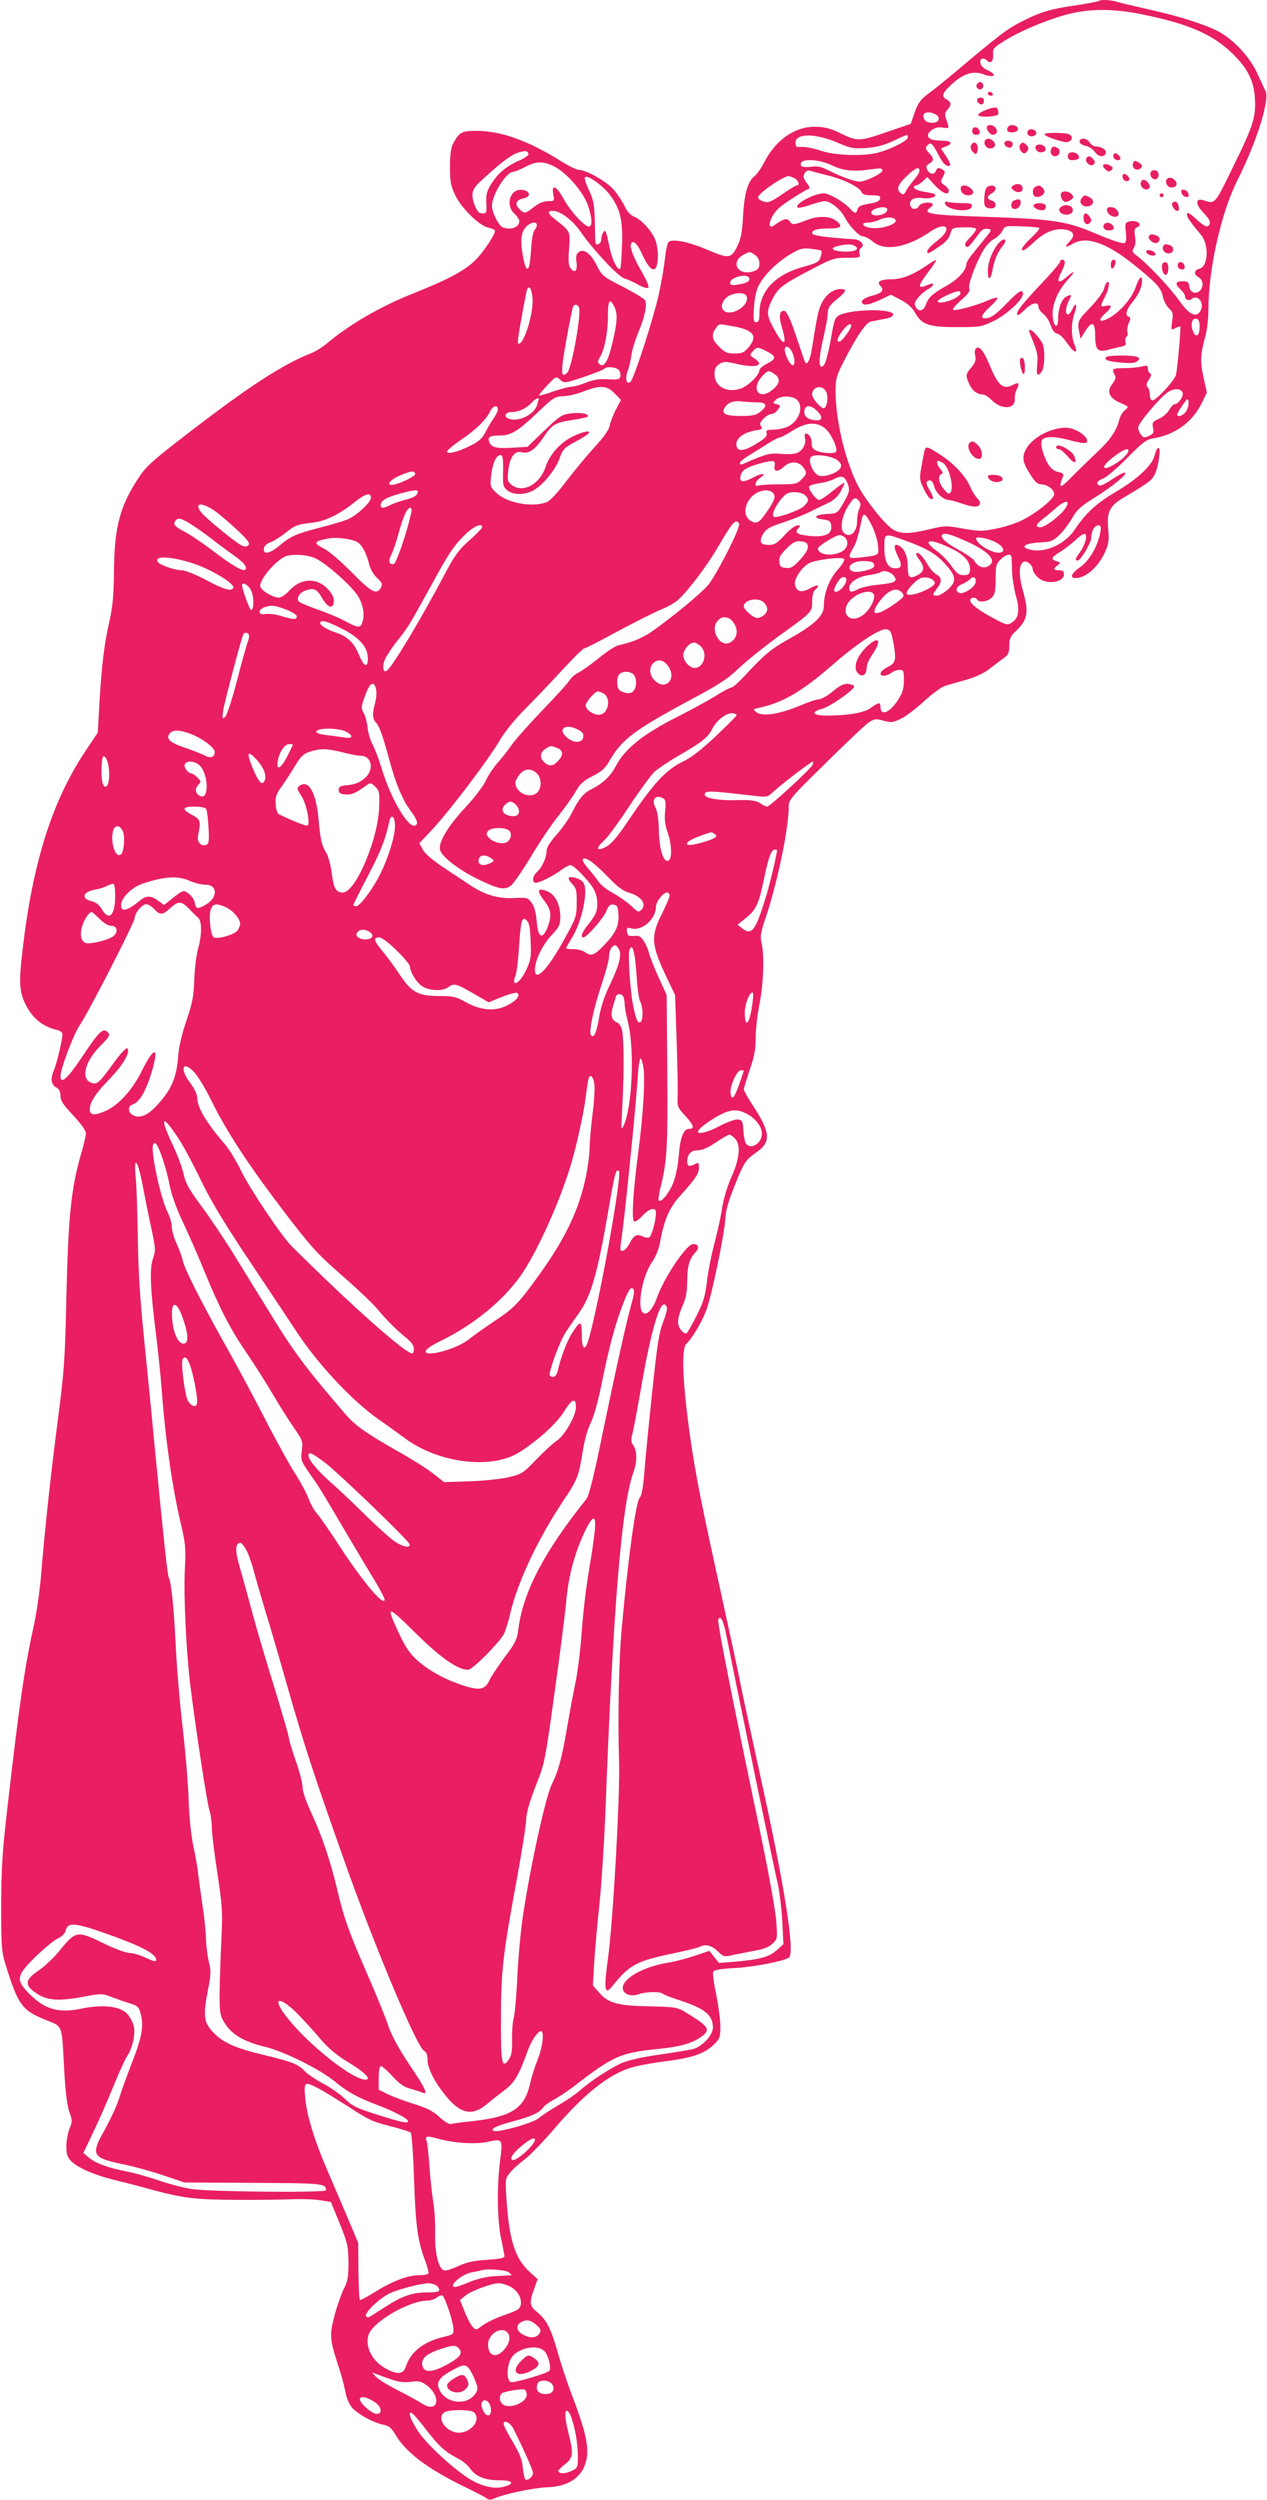 <?xml version="1.0" standalone="no"?>
<!DOCTYPE svg PUBLIC "-//W3C//DTD SVG 20010904//EN"
 "http://www.w3.org/TR/2001/REC-SVG-20010904/DTD/svg10.dtd">
<svg version="1.0" xmlns="http://www.w3.org/2000/svg"
 width="649pt" height="1280pt" viewBox="0 0 649 1280"
 preserveAspectRatio="xMidYMid meet">
<g transform="translate(0,1280) scale(0.1,-0.1)"
fill="#e91e63" stroke="none">
<path d="M5628 12795 c-3 -3 -52 -12 -109 -21 -136 -19 -189 -35 -285 -84 -74
-37 -117 -70 -342 -260 -49 -41 -111 -91 -137 -110 -39 -29 -52 -46 -69 -94
l-21 -60 -125 -43 c-139 -48 -149 -48 -242 -2 -146 73 -300 11 -385 -155 -14
-28 -36 -58 -48 -68 -35 -27 -53 -91 -59 -207 -4 -77 -11 -114 -27 -147 -33
-69 -44 -70 -151 -25 -105 45 -188 61 -205 40 -5 -8 -13 -45 -17 -84 -4 -38
-18 -122 -32 -185 -28 -124 -125 -425 -144 -444 -20 -20 -30 14 -15 53 7 20
16 56 19 81 3 25 19 77 35 116 34 80 47 144 35 167 -5 8 -56 39 -114 69 -101
51 -106 55 -133 109 -31 62 -68 89 -94 67 -11 -8 -14 -24 -10 -50 6 -44 -9
-60 -30 -32 -11 14 -13 38 -8 99 7 89 6 91 -62 144 -48 37 -54 51 -20 51 37 0
100 -47 142 -108 62 -90 195 -232 224 -238 14 -4 46 -18 69 -31 26 -15 48 -21
53 -16 5 5 -10 41 -37 87 -51 88 -67 146 -40 146 11 0 27 -22 47 -65 44 -98
79 -99 79 -2 0 26 -6 62 -14 81 -19 45 -70 101 -107 116 -20 9 -37 27 -50 55
-11 24 -36 61 -55 83 -35 42 -141 102 -178 102 -12 0 -55 21 -96 47 -167 104
-305 153 -432 153 -72 0 -85 -7 -116 -63 -12 -24 -17 -56 -17 -122 0 -78 4
-97 28 -147 32 -66 122 -153 167 -163 16 -4 32 -10 35 -15 7 -12 -56 -108 -98
-150 -56 -56 -139 -100 -319 -172 -169 -67 -322 -156 -438 -252 -24 -21 -62
-45 -85 -54 -147 -58 -318 -169 -630 -409 -177 -136 -217 -171 -252 -225 -98
-146 -127 -255 -129 -478 -1 -126 -7 -186 -22 -255 -28 -122 -40 -220 -52
-413 l-9 -163 -61 -91 c-173 -259 -273 -574 -325 -1028 -19 -160 -16 -209 16
-273 36 -72 87 -113 161 -131 16 -3 28 -13 28 -21 0 -28 -29 -151 -45 -188
-18 -43 -13 -72 16 -87 12 -7 19 -21 19 -42 0 -24 14 -45 65 -99 38 -41 65
-78 65 -91 0 -11 -9 -51 -19 -87 -57 -192 -71 -331 -81 -756 -7 -316 -11 -376
-43 -620 -35 -269 -66 -549 -87 -805 -6 -74 -22 -184 -35 -245 -49 -222 -76
-408 -137 -941 -26 -223 -31 -308 -32 -499 0 -209 2 -236 21 -300 66 -212 85
-238 205 -287 92 -37 84 -17 97 -258 6 -108 15 -182 26 -213 16 -44 16 -50 1
-87 -9 -22 -16 -63 -16 -91 0 -40 5 -55 25 -75 35 -35 117 -70 216 -95 46 -11
125 -31 174 -45 183 -50 240 -57 450 -58 110 -1 241 1 290 3 50 2 115 0 145
-5 l55 -9 45 -110 c41 -101 44 -117 45 -200 0 -75 -4 -97 -23 -133 -12 -23
-34 -85 -48 -136 -27 -105 -26 -122 21 -266 14 -41 29 -100 35 -130 7 -34 20
-64 36 -81 33 -34 109 -75 156 -84 30 -6 42 -15 62 -49 54 -93 167 -178 361
-272 49 -24 98 -49 107 -56 12 -9 23 -9 40 -1 46 22 204 55 269 57 92 3 156
36 187 96 38 76 25 158 -58 375 -23 61 -55 156 -71 213 -36 127 -58 172 -104
210 -43 34 -45 50 -20 119 l19 53 -42 38 c-75 69 -104 164 -118 377 -6 98 -6
101 20 132 14 17 49 48 77 69 28 22 95 92 150 156 146 170 265 267 379 307 30
11 114 27 185 36 142 18 203 39 253 87 29 29 32 37 32 92 0 34 -10 107 -21
162 -12 56 -19 109 -16 117 4 10 32 16 114 20 97 6 243 34 274 53 33 20 -22
369 -146 929 -46 209 -91 418 -100 465 -9 47 -54 256 -100 465 -100 454 -128
596 -155 775 -44 302 -52 487 -23 511 26 22 78 109 101 170 28 76 93 389 97
465 2 43 15 90 45 165 51 129 59 140 115 179 75 51 72 101 -15 234 -28 42 -50
82 -50 88 0 6 14 50 30 99 24 68 31 107 31 166 0 43 9 121 20 175 20 101 25
247 10 311 -8 32 -4 54 20 125 60 177 119 458 119 568 0 39 5 46 188 225 103
102 202 196 220 208 31 21 37 22 77 11 40 -11 48 -10 90 10 26 12 79 53 119
90 40 37 88 72 107 78 19 6 68 20 111 32 50 15 92 35 122 59 25 20 57 44 71
54 20 14 25 26 25 61 0 34 6 48 31 72 64 61 71 96 38 212 -22 79 -20 136 6
146 17 6 45 -19 45 -40 0 -8 11 -26 25 -39 40 -41 135 -30 135 15 0 15 -7 20
-25 20 -29 0 -32 8 -7 26 16 13 16 14 -5 20 -33 9 -29 20 20 50 23 14 58 42
79 61 20 20 41 32 46 29 14 -8 0 -57 -27 -95 -24 -33 -26 -41 -11 -41 16 0 70
91 70 118 0 32 17 62 36 62 13 0 15 -7 10 -37 -13 -69 -55 -143 -102 -176 -47
-33 -57 -57 -24 -57 52 0 117 58 151 134 18 41 21 61 16 114 -9 89 6 121 77
163 131 78 146 89 161 120 20 38 34 145 17 135 -6 -3 -13 -20 -17 -36 -11 -50
-85 -121 -197 -187 -103 -61 -154 -108 -211 -192 -49 -75 -146 -121 -222 -107
-62 12 -43 33 35 38 63 3 73 7 106 38 20 19 49 58 66 87 24 43 44 61 115 105
91 56 177 127 154 128 -8 0 -38 -16 -67 -36 -29 -20 -57 -33 -63 -30 -19 12
-12 23 22 37 17 7 73 55 122 105 76 77 96 93 130 99 113 18 203 83 251 181
l26 54 -17 77 c-18 81 -16 121 10 213 8 30 15 91 15 135 0 207 65 496 149 663
98 195 165 409 144 454 -6 13 -25 54 -42 91 -38 84 -120 173 -200 216 -71 37
-203 79 -366 115 -66 15 -134 31 -151 36 -33 11 -87 13 -96 5z m234 -71 c233
-48 356 -103 457 -204 73 -73 104 -136 109 -223 6 -97 -8 -140 -111 -350 -98
-200 -91 -191 -154 -172 -41 13 -40 -22 2 -65 24 -25 36 -44 32 -54 -9 -24
-23 -20 -66 19 -41 37 -51 42 -51 24 0 -11 20 -40 73 -103 41 -51 36 -161 -9
-172 -29 -7 -31 -29 -4 -44 11 -6 20 -21 20 -34 0 -51 -62 -63 -68 -13 -3 22
-8 27 -32 27 -39 0 -44 -13 -15 -40 14 -13 25 -29 25 -36 0 -19 19 -27 34 -15
31 26 67 -20 46 -59 -21 -40 -59 -22 -109 50 -46 65 -162 189 -216 229 -25 19
-28 25 -17 42 8 12 10 34 6 59 -5 31 -3 41 10 46 36 14 -4 42 -43 29 -17 -5
-19 -12 -14 -55 4 -38 2 -51 -9 -55 -8 -3 -62 14 -119 38 -177 76 -225 84
-594 97 -283 9 -321 16 -281 46 11 7 17 17 13 20 -13 13 -60 6 -69 -10 -11
-20 -37 -21 -44 -1 -11 29 16 47 60 41 39 -6 77 6 64 19 -3 4 -27 9 -54 13
-26 4 -49 13 -52 20 -2 6 2 12 9 12 7 0 23 10 36 22 l23 21 38 -41 c39 -42 72
-55 72 -28 0 7 -10 20 -22 28 -21 14 -22 17 -8 42 12 24 12 28 0 36 -21 14
-30 12 -36 -5 -8 -21 -31 -19 -44 5 -8 16 -7 22 10 32 25 16 25 26 -1 55 -18
18 -20 25 -9 38 17 20 26 12 56 -46 23 -47 47 -69 61 -55 3 3 -6 24 -21 46
l-26 40 25 10 c40 15 29 30 -24 30 -64 0 -87 23 -51 52 18 14 34 18 57 15 37
-6 37 -6 21 39 -10 28 -9 36 5 52 22 24 21 39 -3 52 -31 16 -24 34 30 83 55
50 106 65 154 48 58 -23 79 -5 24 20 -21 9 -34 22 -36 37 -4 24 16 30 35 11
18 -18 33 -1 30 34 -2 29 3 34 68 74 85 52 245 116 340 136 109 24 227 21 367
-9z m-1054 -527 c4 -21 -20 -31 -53 -23 -26 7 -35 41 -12 49 21 7 62 -9 65
-26z m-514 -129 c62 -27 78 -30 142 -26 52 4 89 13 139 36 78 37 75 36 75 18
0 -16 -80 -57 -150 -77 -73 -20 -224 -16 -297 10 -35 11 -77 20 -95 19 -29 -3
-33 0 -33 22 0 49 104 48 219 -2z m-1587 -55 c3 -7 -17 -21 -43 -33 -68 -29
-111 -65 -146 -119 -24 -39 -29 -55 -27 -101 3 -54 1 -56 -31 -51 -16 2 -40
58 -40 92 0 25 10 41 43 72 95 88 149 130 184 143 41 14 55 14 60 -3z m1553
-59 c59 -29 112 -34 203 -21 47 7 57 6 57 -6 0 -15 -86 -57 -117 -57 -25 0
-95 25 -156 56 -40 21 -60 25 -93 20 -24 -3 -46 -1 -49 4 -24 38 77 41 155 4z
m-1424 -5 c61 -29 148 -126 173 -194 24 -65 28 -115 7 -115 -22 0 -95 79 -129
142 -37 67 -63 78 -53 23 7 -34 6 -35 -27 -35 -23 0 -47 -10 -72 -30 -45 -35
-49 -36 -75 -10 -25 25 -17 46 21 54 42 8 36 40 -8 44 -60 6 -86 -78 -38 -122
14 -13 25 -30 25 -38 0 -32 -43 -48 -85 -32 -21 9 -55 76 -55 111 1 57 73 172
108 173 10 1 37 12 62 25 56 30 91 31 146 4z m1874 -24 c0 -8 -13 -29 -29 -47
-15 -18 -34 -43 -40 -56 -10 -19 -15 -21 -27 -11 -24 19 -16 42 28 85 45 44
68 54 68 29z m-467 -24 c81 -20 161 -60 171 -86 4 -10 19 -15 51 -15 39 0 46
-3 43 -17 -2 -13 -18 -20 -57 -26 -40 -7 -55 -14 -58 -28 -7 -25 -15 -24 -39
3 -31 34 -106 78 -135 78 -50 0 -156 -58 -132 -73 5 -3 33 3 63 14 30 10 64
19 76 19 28 0 80 -43 100 -81 23 -45 74 -99 94 -99 10 0 33 -12 51 -27 60 -51
173 -32 293 50 86 59 119 16 36 -46 -27 -21 -50 -44 -50 -53 0 -17 3 -16 67
28 28 19 45 39 51 60 8 31 9 32 70 34 38 1 62 -3 62 -9 0 -6 -14 -26 -32 -44
-23 -23 -29 -36 -21 -44 10 -10 17 -4 71 69 12 16 26 23 41 20 23 -3 23 -4
-13 -48 -20 -25 -50 -62 -66 -82 -17 -20 -30 -43 -30 -50 0 -32 -43 -79 -103
-112 -71 -40 -91 -58 -106 -99 -12 -31 -36 -35 -51 -8 -8 16 -5 25 14 48 13
16 36 35 50 42 29 16 36 37 9 26 -66 -27 -67 -18 -9 61 25 32 43 60 41 62 -2
2 -24 -10 -49 -28 -72 -49 -126 -70 -183 -70 -53 0 -74 -13 -54 -33 21 -21 11
-36 -31 -48 -48 -12 -70 -27 -62 -40 9 -15 36 -10 93 16 l54 26 52 -27 c34
-18 58 -40 71 -63 34 -63 71 -76 214 -76 121 0 127 1 191 32 67 33 149 109
149 138 0 28 -22 15 -79 -44 -57 -60 -87 -81 -115 -81 -27 0 -18 19 26 60 23
21 40 41 37 45 -3 3 -26 -3 -50 -14 -62 -27 -168 -55 -177 -47 -4 4 15 26 41
49 36 31 47 47 42 59 -8 20 32 127 71 195 14 24 38 50 54 58 16 8 36 27 44 42
14 27 15 27 97 24 46 -1 88 -5 92 -8 5 -3 -15 -27 -43 -53 -31 -28 -49 -53
-45 -60 4 -7 25 6 60 39 57 54 111 75 165 65 41 -9 48 -29 21 -58 -31 -33 -26
-38 14 -14 69 40 169 7 305 -101 122 -97 148 -126 156 -168 4 -21 18 -48 31
-61 21 -19 23 -28 17 -68 -6 -45 -6 -46 16 -34 12 6 24 10 26 7 4 -4 -14 -206
-22 -246 -6 -27 -101 -131 -120 -131 -9 0 -14 11 -14 28 0 15 -5 33 -11 39 -9
9 -8 19 6 39 12 19 14 29 7 32 -7 2 -12 13 -12 24 0 17 -4 19 -32 11 -18 -4
-59 -8 -91 -8 -59 0 -64 -4 -47 -35 7 -13 4 -24 -11 -44 -32 -40 -19 -73 38
-98 47 -21 47 -21 25 -38 -11 -10 -24 -30 -28 -46 -14 -59 -47 -107 -117 -172
-39 -37 -98 -94 -130 -127 -59 -60 -67 -58 -41 8 3 10 -4 16 -25 20 -20 4 -38
18 -51 39 -25 41 -42 101 -34 121 8 23 57 25 131 6 88 -23 105 -23 101 -2 -5
27 -67 63 -108 63 -81 0 -178 -54 -207 -115 -19 -39 -14 -65 26 -127 22 -35
37 -48 54 -48 31 0 67 -27 67 -50 0 -24 -91 -98 -167 -135 -31 -15 -90 -34
-131 -42 -70 -14 -85 -14 -167 0 -87 16 -95 16 -174 -3 -103 -25 -148 -25
-187 -1 -38 23 -129 135 -172 211 -67 120 -122 342 -122 496 0 63 4 79 43 155
66 129 113 198 139 203 13 2 43 8 68 13 30 5 45 13 45 23 0 30 -209 28 -274
-3 -23 -11 -28 -22 -43 -112 -20 -112 -35 -158 -52 -152 -14 5 -9 62 15 162
10 44 19 94 19 112 0 25 9 39 45 69 51 42 56 54 20 54 -36 0 -73 -27 -95 -70
-18 -35 -24 -65 -50 -229 -10 -67 -28 -99 -38 -71 -3 8 -24 69 -46 135 -28 83
-46 121 -58 123 -25 5 -30 -28 -13 -84 28 -92 12 -101 -34 -20 -45 81 -47 98
-17 159 31 63 49 77 199 156 110 58 121 61 186 61 65 0 69 1 64 21 -4 12 0 25
8 30 22 13 -2 42 -36 44 -144 9 -215 19 -215 30 0 18 24 25 85 25 64 0 75 11
39 39 -32 25 -91 27 -149 5 -70 -27 -75 -27 -89 -8 -14 19 -32 15 -78 -18 -44
-32 -27 40 20 85 25 24 130 91 155 100 7 2 2 15 -11 31 -17 22 -19 32 -11 48
6 11 17 17 27 14 9 -3 52 -14 95 -25z m-1121 -96 c55 -73 69 -130 64 -264 -2
-62 -6 -115 -9 -117 -12 -12 -41 44 -53 103 -20 94 -23 101 -34 83 -6 -8 -10
-25 -10 -37 0 -21 -29 -35 -30 -15 -1 4 -2 52 -3 107 -2 86 -6 108 -29 159
-16 32 -25 62 -22 68 10 16 87 -38 126 -87z m942 85 c24 -9 37 -40 17 -40 -6
0 -40 -20 -76 -46 -56 -38 -71 -44 -93 -36 -14 4 -27 13 -29 19 -6 16 101 94
154 112 1 1 13 -3 27 -9z m480 -159 c3 -5 -1 -14 -8 -20 -20 -17 -68 -19 -73
-3 -8 21 69 43 81 23z m44 -59 c6 -19 -64 -43 -116 -40 -50 3 -72 28 -25 28
15 1 42 7 58 15 36 16 77 15 83 -3z m-1838 -25 c0 -7 -6 -19 -12 -25 -8 -8
-15 -51 -18 -104 -6 -107 -22 -125 -39 -42 -16 85 -14 128 10 158 21 27 59 36
59 13z m1630 -107 c27 -17 -4 -31 -61 -28 -59 3 -72 19 -24 29 45 10 68 10 85
-1z m-173 -24 c3 -3 1 -17 -4 -33 -8 -24 -19 -30 -77 -46 -153 -40 -236 -125
-236 -242 0 -35 -4 -45 -16 -45 -14 0 -16 11 -12 73 2 42 11 88 22 110 27 56
93 122 161 163 53 32 66 35 109 30 27 -3 51 -7 53 -10z m-339 -22 c14 -9 22
-26 22 -44 0 -22 -6 -30 -30 -39 -80 -27 -123 48 -49 86 30 16 30 16 57 -3z
m-32 -115 c10 -17 -10 -30 -55 -36 -33 -5 -41 -3 -41 10 0 26 82 48 96 26z
m-1108 -113 c4 -82 -51 -247 -75 -223 -4 5 16 124 43 260 10 47 29 24 32 -37z
m2192 34 c0 -16 -45 -40 -85 -47 -49 -8 -39 11 19 37 47 21 66 24 66 10z
m-1096 -16 c20 -53 -96 -116 -123 -66 -12 23 10 59 43 72 34 14 73 11 80 -6z
m-677 -55 c18 -35 15 -81 -11 -189 -23 -95 -44 -126 -67 -103 -8 8 -7 17 4 34
24 38 41 128 41 212 0 80 9 94 33 46z m-181 -4 c13 -32 -38 -311 -60 -333 -34
-34 -35 2 -5 167 16 90 32 168 35 172 8 14 24 10 30 -6z m3179 -99 c0 -47 -21
-59 -35 -20 -13 34 -4 66 18 62 12 -2 17 -14 17 -42z m-2389 3 c105 -19 127
-50 78 -108 -22 -26 -33 -31 -71 -31 -38 0 -50 5 -79 34 -37 37 -42 60 -18 94
18 26 13 25 90 11z m604 2 c0 -14 -44 -74 -57 -79 -21 -6 -15 19 13 55 24 31
44 43 44 24z m-301 -137 c14 -31 14 -64 1 -64 -13 0 -40 54 -40 79 0 27 24 18
39 -15z m-128 5 c47 -24 46 -37 -4 -62 -20 -10 -37 -25 -37 -32 0 -26 -61 -85
-100 -96 -71 -21 -130 13 -130 76 0 26 6 39 25 51 22 14 30 14 92 0 98 -22
142 -7 87 29 -25 16 -25 17 -8 36 21 24 26 24 75 -2z m-761 -94 c6 -8 10 -22
8 -32 -3 -15 -12 -18 -63 -15 -43 3 -75 -2 -113 -17 -29 -12 -63 -21 -75 -21
-12 0 -53 -11 -92 -24 -38 -14 -72 -23 -74 -21 -2 2 17 25 42 52 45 47 45 47
66 29 21 -19 23 -19 122 14 55 19 102 37 105 42 9 13 61 9 74 -7z m798 -21
c30 -21 28 -48 -9 -78 -73 -62 -118 5 -49 74 24 24 29 25 58 4z m-820 -98 l33
-34 -25 -47 c-14 -26 -28 -62 -32 -81 -4 -24 -29 -60 -80 -115 -40 -44 -105
-123 -145 -175 -41 -55 -83 -100 -98 -105 -74 -29 -202 -5 -257 46 -34 32 -34
34 -28 91 7 63 26 104 48 104 11 0 14 -18 13 -81 -2 -74 0 -82 22 -100 29 -23
81 -25 127 -3 50 24 118 105 140 166 17 48 25 56 77 84 31 16 63 36 69 42 22
22 -25 14 -80 -14 -63 -31 -116 -91 -137 -154 -30 -91 -119 -138 -175 -92 -21
17 -22 24 -16 76 9 69 33 100 71 90 35 -9 68 16 111 80 42 63 57 72 149 86 38
6 72 13 74 16 14 14 -30 23 -79 18 -52 -6 -60 -11 -142 -89 l-86 -83 -69 -4
c-85 -5 -111 -1 -124 23 -15 29 -3 39 47 39 62 0 93 19 196 116 81 78 92 84
131 85 23 0 69 11 102 23 89 35 123 33 163 -8z m1086 3 c10 -29 1 -79 -15 -79
-16 0 -59 51 -59 69 0 46 59 53 74 10z m1824 -2 c4 -20 -24 -57 -42 -57 -6 0
-19 -14 -28 -30 -10 -17 -33 -37 -53 -45 -31 -14 -34 -18 -29 -45 6 -25 2 -31
-21 -42 -24 -11 -29 -10 -41 7 -8 10 -14 27 -14 36 0 20 105 146 148 178 32
25 75 24 80 -2z m-1976 -34 c37 -33 12 -109 -46 -137 -19 -9 -52 -16 -74 -16
-34 0 -39 -3 -35 -19 3 -14 -8 -26 -48 -50 -68 -43 -103 -46 -107 -10 -4 34
37 65 97 75 34 5 39 9 30 21 -9 11 -7 19 11 38 13 14 31 25 41 25 10 0 25 10
34 23 15 21 14 22 -6 27 -21 5 -21 6 -5 23 22 22 84 22 108 0z m-1322 3 c0 -1
-5 -16 -10 -33 -17 -48 -97 -85 -144 -67 -28 11 -18 34 14 34 36 0 77 19 104
49 17 18 36 28 36 17z m3316 -62 c-15 -22 -46 -34 -46 -16 0 4 12 25 27 47 26
37 28 38 31 17 2 -13 -4 -34 -12 -48z m-2200 46 c52 0 58 -17 18 -49 -21 -17
-41 -21 -99 -21 -83 0 -104 13 -80 47 17 24 46 33 89 27 16 -2 48 -4 72 -4z
m-1326 -36 c0 -9 -10 -30 -22 -47 -12 -16 -31 -49 -42 -71 -16 -31 -34 -47
-76 -68 -64 -32 -120 -46 -120 -30 0 6 33 34 73 61 75 50 130 105 149 147 13
27 38 32 38 8z m1636 -9 c32 -32 26 -51 -12 -47 -35 4 -54 19 -54 42 0 38 31
40 66 5z m42 -90 c29 -24 67 -107 54 -119 -10 -11 -77 -6 -102 7 -17 9 -24 20
-22 36 2 25 -13 51 -30 51 -6 0 -8 -9 -5 -21 8 -29 -10 -65 -39 -78 -14 -6
-48 -8 -82 -5 -57 6 -79 0 -199 -53 -7 -3 -13 0 -13 6 0 7 21 24 46 39 25 15
68 42 96 60 27 17 55 32 62 32 7 0 36 16 66 35 70 44 124 47 168 10z m1552
-113 c0 -13 -23 -37 -55 -59 -78 -52 -96 -30 -23 26 51 39 78 50 78 33z
m-1486 -52 c16 -16 18 -24 10 -38 -15 -23 -78 -46 -107 -38 -30 7 -61 77 -43
96 18 19 115 5 140 -20z m-326 -25 c-7 -32 17 -34 48 -4 30 28 73 28 96 -1 23
-29 23 -36 -7 -65 -22 -23 -32 -25 -114 -25 -49 0 -96 -3 -105 -6 -25 -10 -19
21 7 39 39 26 12 27 -37 1 -52 -28 -73 -22 -61 15 7 25 33 40 95 57 72 20 83
18 78 -11z m-1841 -41 c4 -11 -78 -51 -112 -56 -42 -6 -18 26 35 48 57 24 71
25 77 8z m2211 -41 c17 -39 16 -49 -18 -109 -31 -53 -31 -53 -86 -56 -62 -3
-73 -21 -17 -28 32 -4 38 -9 41 -32 5 -43 -31 -60 -112 -52 -66 7 -79 17 -54
42 9 9 8 12 -7 12 -11 0 -41 -22 -66 -50 -39 -42 -52 -50 -81 -50 -44 0 -52
17 -28 58 15 24 34 35 102 57 46 15 108 40 138 55 30 15 73 36 95 46 25 12 48
33 62 59 12 22 20 41 18 43 -2 2 -29 -17 -60 -42 -30 -25 -62 -46 -69 -46 -16
0 -59 58 -51 70 3 5 27 12 53 16 26 3 58 13 72 20 37 20 54 17 68 -13z m-2198
-50 c-1 -19 -18 -31 -64 -42 -27 -7 -62 -19 -77 -27 -35 -18 -49 -18 -49 0 0
22 26 38 93 57 68 19 97 23 97 12z m1820 -8 c15 -18 9 -35 -33 -97 -37 -54
-50 -62 -78 -47 -41 21 -41 78 -1 123 33 36 91 47 112 21z m164 -11 c22 -21
20 -31 -9 -58 -23 -21 -142 -62 -152 -52 -11 10 7 52 37 89 26 31 38 37 70 37
22 0 45 -7 54 -16z m-2224 -13 c0 -21 -63 -82 -110 -106 -17 -9 -82 -29 -145
-45 -128 -33 -154 -44 -214 -94 -50 -42 -84 -48 -79 -14 2 13 14 25 33 31 16
6 52 28 78 49 51 40 60 43 140 52 62 7 138 44 207 100 60 48 90 58 90 27z
m2500 -16 c10 -12 10 -21 1 -41 -6 -14 -11 -42 -11 -64 0 -58 -41 -90 -70 -55
-18 22 -7 84 24 133 29 46 37 50 56 27z m1054 -42 c-29 -39 -102 -93 -125 -93
-28 0 -23 15 12 42 17 13 49 40 72 60 48 42 74 36 41 -9z m-4354 -9 c19 -13
69 -55 110 -93 59 -55 72 -73 63 -82 -9 -9 -18 -10 -35 -2 -32 15 -182 138
-207 169 -39 50 0 55 69 8z m1006 -11 c-23 -104 -76 -258 -89 -261 -24 -5 -29
15 -13 47 9 16 25 64 37 108 24 88 44 133 61 133 6 0 8 -10 4 -27z m2360 -64
c14 -28 28 -72 31 -99 6 -55 10 -53 -94 -65 -59 -6 -62 -2 -34 47 18 30 26 57
46 151 7 36 19 28 51 -34z m-3482 3 c21 -13 63 -43 92 -65 29 -23 80 -61 114
-85 59 -41 79 -66 66 -79 -11 -11 -68 22 -166 97 -52 39 -116 83 -142 96 -54
28 -64 40 -48 59 13 16 29 12 84 -23z m2802 7 c10 -16 -117 -266 -161 -317
-38 -44 -182 -162 -282 -233 -50 -35 -105 -58 -175 -73 -15 -3 -60 -32 -100
-65 -40 -32 -87 -66 -105 -75 -18 -9 -37 -26 -44 -37 -6 -12 -68 -81 -139
-154 -70 -73 -143 -155 -161 -182 -18 -26 -50 -67 -72 -91 -21 -24 -48 -65
-59 -90 -12 -26 -58 -87 -105 -137 -90 -97 -139 -180 -129 -217 10 -37 103
-107 203 -154 100 -48 127 -52 160 -29 12 9 59 76 104 151 44 74 109 170 143
211 33 42 72 97 86 122 20 36 38 53 85 77 49 25 66 40 91 85 60 103 127 153
402 301 154 82 199 111 257 167 39 37 129 109 200 161 179 129 175 125 175
181 0 29 6 51 15 59 30 25 14 30 -25 8 -45 -26 -72 -18 -78 21 -4 28 33 84 70
106 31 18 161 35 180 24 7 -5 -2 -23 -30 -55 -45 -50 -72 -121 -72 -186 0 -51
-47 -96 -176 -168 -96 -54 -125 -78 -232 -193 -29 -31 -58 -57 -65 -57 -7 0
-45 -20 -84 -45 -40 -24 -123 -70 -185 -101 -185 -93 -278 -167 -326 -261 -25
-47 -64 -84 -119 -112 -45 -22 -66 -48 -107 -129 -15 -29 -49 -77 -76 -107
-32 -36 -50 -64 -50 -80 0 -35 -23 -86 -49 -109 -24 -22 -28 -56 -6 -56 20 0
91 36 131 66 17 13 38 24 46 24 19 0 100 -85 122 -128 19 -36 21 -94 4 -125
-6 -12 -24 -38 -40 -57 -27 -34 -36 -60 -20 -60 17 0 102 97 117 133 12 30 20
38 38 35 19 -3 22 -10 25 -50 4 -58 -15 -97 -76 -160 -49 -51 -65 -56 -96 -33
-11 8 -37 15 -58 15 -21 0 -38 2 -38 5 0 3 12 24 26 47 35 56 62 138 70 212 7
68 -4 90 -52 102 -36 9 -41 -2 -13 -32 21 -22 24 -35 23 -97 0 -69 -3 -77 -60
-180 -87 -160 -154 -230 -154 -162 0 46 38 126 84 175 41 44 46 54 46 96 0 61
-26 113 -64 129 -54 23 -60 5 -16 -50 34 -43 37 -76 14 -135 -26 -64 -48 -51
-55 33 -4 46 -12 77 -26 95 -19 25 -25 27 -86 24 -85 -5 -156 16 -232 68 -33
22 -97 64 -142 94 -50 34 -88 67 -98 87 l-17 32 49 51 c95 99 297 364 366 480
24 41 78 107 127 156 47 47 132 136 189 198 56 61 107 112 114 112 6 0 82 39
170 87 88 47 187 97 221 111 33 13 74 36 90 51 52 48 145 170 203 269 77 132
92 148 109 121z m-1316 -18 c0 -5 -29 -36 -66 -68 -54 -48 -75 -76 -126 -173
-125 -236 -270 -478 -298 -495 -19 -12 -23 27 -6 63 10 20 39 64 66 97 52 65
54 70 173 285 90 165 113 198 175 258 41 39 82 55 82 33z m2490 -77 c112 -52
149 -98 100 -124 -23 -13 -54 0 -69 29 -6 9 -38 32 -72 51 -70 37 -103 66 -93
81 8 14 44 4 134 -37z m-632 24 c22 -22 14 -57 -18 -73 -49 -26 -120 -16 -120
17 0 12 91 68 110 68 9 0 21 -5 28 -12z m304 -14 c111 -40 160 -68 206 -118
60 -65 64 -91 19 -133 -20 -18 -46 -33 -57 -33 -25 0 -25 5 0 37 26 34 25 57
-4 72 -13 7 -33 30 -45 51 -23 41 -48 66 -57 57 -4 -3 3 -18 15 -33 29 -37 26
-61 -9 -79 -41 -21 -50 -13 -50 43 0 51 -15 89 -42 106 -29 18 -33 -2 -10 -50
25 -50 22 -64 -13 -64 -37 0 -55 35 -55 107 0 74 -1 74 102 37z m-2811 -5 c30
-12 53 -52 70 -118 6 -26 23 -54 41 -71 26 -24 28 -31 19 -49 -21 -39 -49 -24
-149 78 -53 54 -116 108 -139 120 -62 31 -58 40 27 55 32 5 98 -2 131 -15z
m3284 -8 c40 -23 46 -51 10 -51 -40 0 -115 47 -115 73 0 13 69 -1 105 -22z
m-967 -18 c2 -15 -11 -37 -39 -68 -35 -38 -48 -46 -73 -43 -26 2 -32 8 -34 31
-3 22 6 37 37 68 33 33 46 40 73 37 25 -2 34 -8 36 -25z m740 -14 c65 -32 96
-70 90 -112 -2 -17 -10 -22 -32 -22 -23 0 -36 9 -61 45 -17 25 -50 59 -72 75
-88 64 -45 73 75 14z m-3262 -48 c56 -26 189 -144 219 -195 26 -45 34 -93 21
-133 -10 -30 -21 -29 -89 7 -31 17 -95 44 -143 60 -48 17 -91 35 -95 42 -11
18 7 45 38 55 41 14 57 6 81 -36 32 -56 62 -64 62 -15 0 32 -44 81 -87 95 -49
16 -101 -1 -142 -46 -18 -20 -41 -35 -54 -35 -27 0 -86 34 -93 55 -11 27 65
122 121 153 31 17 116 14 161 -7z m3565 7 c1 -7 3 -40 3 -73 1 -33 10 -88 19
-123 22 -74 16 -116 -19 -139 -23 -15 -28 -14 -87 17 -80 42 -127 77 -127 96
0 16 26 19 35 4 10 -17 54 -11 75 10 16 16 20 33 20 95 0 67 3 79 25 100 26
27 54 33 56 13z m-4201 -30 c95 -29 227 -108 215 -129 -12 -18 -46 -8 -139 41
-52 28 -108 50 -124 50 -37 0 -114 27 -124 43 -19 31 60 30 172 -5z m3498 -10
c2 -12 -8 -20 -38 -28 -52 -14 -84 -10 -88 11 -4 22 35 39 83 36 28 -1 41 -7
43 -19z m100 -56 c22 -28 8 -37 -72 -45 -43 -4 -91 -14 -107 -22 -37 -20 -49
-19 -49 4 0 29 44 58 98 66 26 3 54 10 62 15 19 12 51 3 68 -18z m-252 -47
c-17 -26 -42 -42 -52 -32 -8 8 23 64 38 70 24 9 31 -12 14 -38z m462 11 c5
-24 -129 -78 -143 -57 -8 14 52 79 78 83 31 5 61 -7 65 -26z m208 -3 c-8 -23
-62 -57 -82 -49 -24 9 -16 33 16 46 16 7 35 19 41 26 16 19 33 3 25 -23z
m-3711 -34 c17 -31 17 -105 1 -102 -8 2 -45 104 -46 126 0 20 31 3 45 -24z
m3333 -11 c19 -19 15 -25 -47 -68 -88 -59 -118 -50 -67 19 43 58 86 77 114 49z
m-141 -14 c8 -22 -24 -81 -59 -105 -52 -37 -102 -8 -82 48 19 55 125 98 141
57z m-563 -40 c9 -8 16 -24 16 -34 0 -24 -37 -50 -59 -43 -23 8 -61 44 -61 58
0 35 75 49 104 19z m-2449 -35 c31 -12 55 -27 55 -35 0 -18 -14 -18 -80 2 -29
9 -66 13 -82 10 -35 -7 -40 20 -5 34 34 13 51 12 112 -11z m2270 -45 c8 -4 22
-19 30 -35 18 -34 7 -72 -26 -89 -51 -28 -104 66 -63 111 18 20 32 23 59 13z
m-1986 -52 c89 -44 133 -93 135 -148 2 -56 -19 -51 -44 11 -25 62 -61 97 -117
115 -46 15 -83 37 -83 50 0 19 35 10 109 -28z m2828 -77 c15 -85 11 -101 -33
-122 -36 -18 -46 -43 -16 -43 10 0 27 7 38 15 10 8 29 15 42 15 20 0 22 -5 22
-53 0 -42 -6 -63 -29 -99 -43 -68 -91 -87 -91 -37 0 25 -9 24 -48 -5 -35 -25
-111 -39 -221 -40 -76 -1 -93 17 -32 34 42 11 166 97 166 115 0 6 -13 11 -30
13 -23 2 -42 -7 -79 -38 -26 -22 -58 -40 -70 -40 -11 0 -59 -16 -106 -36 -99
-41 -185 -54 -215 -31 -19 15 -19 16 10 22 126 27 221 83 380 221 123 108 241
186 274 182 22 -3 26 -10 38 -73z m-3303 46 c4 -5 1 -22 -5 -38 -6 -15 -31
-104 -55 -198 -24 -93 -52 -177 -60 -185 -15 -14 -16 -11 -11 30 6 42 94 376
104 393 6 10 21 9 27 -2z m2316 -61 c37 -37 15 -110 -32 -110 -26 0 -58 36
-58 65 0 28 32 65 55 65 8 0 24 -9 35 -20z m-171 -96 c55 -70 -14 -139 -71
-72 -22 25 -23 62 -2 82 23 23 50 19 73 -10z m-169 -54 c15 -28 9 -71 -12 -84
-11 -7 -26 -7 -45 0 -22 7 -29 17 -31 42 -2 18 2 40 9 48 18 21 66 18 79 -6z
m-1324 -67 c4 -15 2 -46 -4 -70 -17 -61 -15 -84 8 -108 13 -14 34 -74 56 -156
40 -151 74 -234 122 -297 18 -24 31 -50 28 -58 -23 -59 -127 103 -181 281 -15
50 -36 105 -47 124 -10 19 -22 57 -25 85 -3 28 -12 63 -21 77 -13 23 -12 31 8
87 24 66 45 79 56 35z m1164 -23 c44 -24 26 -110 -23 -110 -29 0 -67 27 -67
48 0 17 48 72 63 72 4 0 17 -4 27 -10z m683 -113 c-1 -4 -49 -52 -106 -106
-66 -63 -124 -108 -158 -125 -99 -46 -159 -112 -307 -332 -40 -59 -72 -96 -96
-109 -49 -26 -57 -11 -15 28 20 17 79 97 131 177 53 80 111 159 129 177 19 17
75 55 124 83 121 70 152 94 175 141 23 44 74 81 105 77 11 -2 19 -7 18 -11z
m-812 -73 c22 -11 29 -21 27 -37 -4 -32 -48 -34 -83 -4 -52 44 -10 75 56 41z
m-1191 -9 c43 -22 38 -39 -7 -31 -21 3 -62 9 -90 12 -51 6 -67 17 -40 27 27
11 110 6 137 -8z m-801 -10 c61 -21 131 -72 131 -96 0 -26 -23 -34 -52 -17
-13 7 -56 24 -97 38 -81 27 -103 48 -82 74 17 20 46 20 100 1z m531 -58 c0 -2
-12 -27 -27 -57 -34 -66 -59 -79 -50 -27 7 46 35 87 58 87 11 0 19 -1 19 -3z
m1354 -17 c32 -12 33 -36 4 -67 -25 -27 -45 -29 -70 -6 -24 22 -23 49 4 67 26
19 29 19 62 6z m-1083 -26 c31 -8 66 -14 77 -14 57 0 70 -73 21 -114 -31 -26
-50 -33 -104 -38 -22 -2 -30 -8 -30 -23 0 -16 8 -21 35 -23 33 -2 51 6 112 50
15 11 21 9 40 -10 21 -20 23 -31 20 -105 -5 -165 -121 -437 -186 -437 -35 0
-47 21 -57 101 -5 39 -17 85 -28 103 -24 40 -30 66 -40 180 -13 130 -51 195
-96 163 -16 -12 -15 -16 8 -51 25 -36 47 -139 33 -153 -5 -5 -72 21 -146 57
-9 4 -16 24 -18 52 -2 38 2 52 33 94 19 27 49 73 66 102 34 57 48 68 106 81
41 9 67 6 154 -15z m-452 -39 c33 -38 47 -75 37 -100 -10 -28 -27 -15 -51 38
-46 104 -42 125 14 62z m-768 -6 c19 -68 3 -156 -22 -118 -14 23 -11 151 3
147 7 -3 15 -15 19 -29z m478 -25 c37 -47 40 -159 4 -152 -29 6 -39 35 -19 57
17 19 17 20 -3 40 -12 12 -25 21 -30 21 -17 0 -40 30 -35 45 10 25 60 18 83
-11z m3132 8 c-13 -24 -218 -212 -231 -212 -6 0 -23 8 -37 18 -22 13 -46 17
-117 15 -90 -3 -166 10 -166 27 0 23 13 23 263 -6 53 -6 60 -5 85 19 38 36
195 157 205 157 4 0 3 -8 -2 -18z m-1410 -43 c28 -28 23 -89 -10 -105 -42 -21
-101 13 -101 59 0 8 9 26 21 41 25 32 61 34 90 5z m648 -128 c10 -7 13 -23 8
-65 -4 -42 -1 -70 14 -112 21 -60 22 -135 2 -141 -25 -9 -46 59 -48 152 -1 60
-7 100 -18 121 -22 42 3 69 42 45z m-741 -60 c4 -25 -17 -36 -52 -27 -35 9
-42 37 -15 59 19 15 25 16 43 4 12 -8 22 -24 24 -36z m-1602 7 c4 -7 10 -49
12 -95 4 -70 2 -84 -12 -89 -27 -10 -49 16 -41 50 14 71 12 80 -27 101 -59 31
-56 45 7 45 31 0 57 -5 61 -12z m967 -91 c-1 -55 -34 -158 -75 -242 -38 -76
-104 -165 -123 -165 -8 0 -15 2 -15 6 0 3 33 69 74 148 67 128 90 187 110 279
10 45 31 26 29 -26z m-1394 -23 c13 -29 6 -110 -11 -120 -30 -19 -56 77 -36
129 11 25 33 21 47 -9z m1981 1 c15 -18 4 -52 -20 -60 -26 -8 -66 4 -86 26
-14 15 -14 21 -4 34 16 20 93 20 110 0z m1050 -15 c21 -13 6 -24 -68 -45 -95
-28 -100 1 -5 35 61 22 56 21 73 10z m320 -84 c0 -19 -35 -167 -56 -236 -54
-177 -74 -203 -124 -162 l-22 17 41 33 c55 44 68 73 96 209 23 109 36 143 56
143 5 0 9 -2 9 -4z m-1465 -40 c18 -13 18 -14 -3 -25 -39 -21 -71 -8 -58 24 7
19 36 19 61 1z m598 -95 c53 -55 79 -74 115 -84 57 -17 85 -58 58 -85 -15 -15
-19 -13 -53 20 -21 19 -62 48 -91 64 -30 15 -63 42 -75 58 -11 17 -36 48 -54
69 -19 21 -31 42 -28 47 11 17 57 -16 128 -89z m-2142 -21 c24 -11 61 -20 82
-20 61 0 64 -64 4 -100 -43 -27 -55 -25 -59 7 -2 14 -15 35 -30 46 -29 22 -29
22 -100 -35 l-28 -22 -30 22 c-38 28 -62 28 -97 -2 -61 -50 -93 -58 -93 -21 0
37 54 91 109 110 114 38 183 42 242 15z m-381 -75 c0 -102 -31 -134 -68 -71
-13 23 -31 36 -51 41 -58 13 -48 49 17 60 20 3 48 12 62 20 14 7 28 11 32 9 5
-3 8 -29 8 -59z m2840 0 c0 -9 -18 -51 -40 -95 -58 -114 -54 -159 25 -325 l43
-90 8 -235 c4 -129 7 -259 5 -287 -2 -49 1 -56 39 -96 44 -49 50 -67 20 -67
-29 0 -46 -44 -53 -136 -3 -45 -15 -106 -27 -136 -19 -53 -63 -108 -76 -95 -3
3 1 34 10 69 33 133 37 203 34 593 l-3 390 -41 90 c-23 50 -44 104 -48 120 -4
17 -15 45 -26 63 -17 27 -25 32 -52 30 -28 -3 -34 1 -36 21 -3 21 -1 23 23 17
55 -14 125 49 125 112 0 24 37 72 56 72 8 0 14 -7 14 -15z m-2463 -67 c17 -18
38 -39 47 -46 21 -17 21 -89 0 -162 -8 -30 -17 -100 -19 -156 -3 -85 -9 -119
-40 -210 -23 -67 -39 -135 -42 -178 -8 -115 -35 -178 -116 -263 -44 -46 -84
-61 -116 -43 -27 14 -27 47 -1 55 34 11 67 67 96 162 41 137 16 141 -50 9 -48
-97 -120 -177 -187 -205 -57 -25 -79 -22 -79 9 0 36 30 82 101 155 69 71 109
139 91 157 -5 5 -33 -24 -70 -75 -72 -100 -85 -111 -112 -102 -58 18 -37 108
44 190 50 49 53 57 33 74 -21 17 -43 -5 -126 -130 -74 -111 -111 -144 -111
-100 0 39 67 216 101 266 46 68 279 523 279 545 0 25 38 70 59 70 10 0 28 -11
41 -25 30 -32 43 -31 82 5 42 38 57 37 95 -2z m187 8 c36 -15 76 -60 76 -85 0
-10 -6 -25 -13 -35 -16 -22 -107 -48 -123 -35 -16 13 -26 113 -14 143 11 29
26 32 74 12z m-644 -61 c20 -20 44 -35 57 -35 31 0 40 -26 18 -50 -16 -17 -92
-40 -135 -40 -31 0 -44 36 -30 84 11 39 36 76 50 76 3 0 21 -16 40 -35z m2208
-115 c4 -78 1 -96 -22 -145 -32 -71 -82 -97 -55 -29 6 16 14 83 18 150 9 135
15 155 40 130 12 -12 17 -40 19 -106z m-823 47 c24 -18 11 -37 -24 -37 -35 0
-56 21 -39 38 16 16 40 15 63 -1z m137 -94 c38 -37 68 -74 68 -81 0 -29 35
-85 64 -103 37 -23 105 -25 132 -4 29 22 40 19 127 -31 l80 -46 67 27 c38 15
73 24 79 21 19 -12 -6 -43 -55 -66 -61 -30 -134 -23 -209 19 -48 27 -64 31
-130 31 -113 0 -146 17 -207 109 -28 42 -68 97 -90 122 -44 54 -47 69 -16 69
14 0 47 -25 90 -67z m1139 6 c15 -28 0 -85 -50 -188 -24 -49 -44 -110 -51
-154 -14 -84 -27 -114 -42 -99 -14 14 12 139 57 271 19 58 35 119 35 136 0 29
15 55 32 55 4 0 12 -9 19 -21z m89 -126 c4 -65 12 -128 19 -140 15 -30 17 -91
3 -105 -14 -14 -26 14 -41 95 -14 77 -25 252 -17 273 15 39 29 -10 36 -123z
m590 -178 c-15 -86 -35 -97 -35 -18 1 47 29 113 42 99 3 -3 0 -40 -7 -81z
m-656 59 c3 -9 6 -26 6 -39 0 -13 7 -50 15 -82 36 -135 25 -437 -20 -535 -14
-31 -14 -24 -7 102 9 167 8 333 -1 382 -5 23 -15 39 -27 43 -10 3 -22 15 -25
26 -6 17 -2 35 20 107 6 17 32 15 39 -4z m102 -361 c9 -63 -1 -234 -25 -421
-28 -208 -37 -357 -23 -366 6 -4 25 9 43 29 36 39 69 46 69 15 0 -40 -23 -122
-35 -126 -7 -3 -22 -1 -33 5 -29 15 -46 6 -68 -37 -21 -40 -51 -51 -46 -17 16
119 26 202 51 455 17 162 33 343 37 403 3 59 10 107 15 107 4 0 11 -21 15 -47z
m-2296 -29 c17 -20 54 -81 81 -136 77 -158 191 -332 367 -563 148 -194 176
-224 305 -337 78 -68 160 -146 182 -173 47 -57 100 -109 149 -148 23 -19 36
-37 36 -53 0 -13 -4 -24 -8 -24 -36 0 -308 241 -616 547 -52 51 -213 291 -260
386 -25 52 -63 114 -84 138 -98 114 -141 187 -142 241 0 15 -16 47 -35 72 -59
78 -38 121 25 50z m2810 14 c0 -2 -11 -34 -24 -71 -25 -71 -39 -85 -44 -43 -4
34 33 116 52 116 9 0 16 -1 16 -2z m-766 -65 c4 -21 0 -92 -9 -158 -8 -66 -15
-145 -15 -175 0 -30 -9 -95 -19 -145 -35 -171 -108 -322 -246 -512 -101 -140
-126 -164 -223 -228 -48 -32 -107 -74 -132 -94 -43 -34 -142 -70 -197 -71 -45
0 -21 28 52 63 164 79 317 202 410 332 80 112 196 366 256 560 30 98 67 264
79 355 6 47 13 91 15 98 8 24 23 11 29 -25z m790 -161 c39 -23 69 -64 69 -96
0 -49 -55 -85 -81 -53 -6 7 -12 37 -14 67 -3 49 -6 55 -27 58 -13 2 -53 -12
-92 -32 -73 -39 -133 -50 -108 -20 20 25 96 74 137 89 41 16 73 12 116 -13z
m-2920 -121 c24 -36 75 -131 114 -212 50 -105 120 -221 253 -420 101 -151 204
-306 229 -344 112 -174 290 -365 431 -464 41 -28 101 -72 134 -96 170 -126
438 -160 580 -74 92 56 195 148 233 210 43 68 62 75 62 23 0 -44 -60 -147 -98
-171 -15 -9 -61 -51 -102 -93 -73 -76 -77 -78 -150 -95 -41 -9 -131 -18 -200
-20 l-125 -4 -55 43 c-30 24 -109 74 -175 111 -165 93 -226 136 -274 192 -206
240 -264 317 -387 518 -51 82 -132 214 -180 292 -48 78 -124 192 -169 253 -67
90 -84 121 -94 166 -6 31 -31 99 -56 151 -69 147 -56 163 29 34z m2852 -2 c29
-33 23 -101 -19 -195 -21 -46 -40 -110 -47 -154 -6 -41 -24 -124 -40 -185 -16
-60 -34 -150 -39 -199 -9 -73 -18 -104 -53 -173 -23 -46 -46 -87 -52 -90 -5
-3 -18 4 -28 17 -22 28 -19 64 12 132 13 30 20 66 20 115 0 79 11 117 42 150
22 24 17 43 -12 43 -33 0 -148 -170 -185 -275 -33 -94 -85 -110 -85 -26 0 69
26 160 61 210 18 26 34 66 40 100 20 112 47 176 102 237 82 91 97 114 97 146
0 25 -2 27 -19 18 -29 -15 -41 -12 -41 11 0 38 19 59 54 59 22 0 53 13 92 40
33 22 64 40 70 40 6 0 19 -9 30 -21z m-2932 -105 c13 -38 29 -100 36 -138 8
-41 34 -115 65 -180 29 -61 79 -174 110 -251 82 -199 137 -305 220 -425 39
-58 98 -150 130 -205 32 -55 81 -132 108 -172 48 -69 49 -74 43 -121 -6 -48
-4 -53 38 -114 49 -69 53 -75 199 -323 55 -93 120 -202 144 -241 23 -40 43
-77 43 -83 0 -43 -114 92 -235 279 -48 74 -99 147 -112 161 -13 14 -32 48 -42
75 -10 27 -40 83 -66 124 -27 41 -97 167 -155 280 -58 113 -151 286 -207 385
-130 233 -209 391 -218 434 -4 19 -18 57 -31 85 -13 28 -24 66 -24 84 0 18 -9
50 -20 72 -38 74 -91 324 -75 351 11 17 24 -3 49 -77z m-103 -135 c11 -57 30
-155 44 -217 22 -105 23 -115 9 -155 -19 -50 -14 -164 16 -395 10 -82 24 -216
30 -298 18 -242 54 -488 97 -669 23 -97 25 -123 20 -227 -7 -135 6 -416 28
-598 25 -206 87 -613 98 -640 5 -14 11 -52 12 -85 0 -33 14 -141 29 -240 23
-148 26 -199 22 -290 -3 -60 -8 -180 -10 -265 -3 -133 -1 -160 14 -190 37 -72
99 -112 220 -141 97 -24 278 -114 355 -177 67 -55 117 -82 212 -118 88 -33
163 -72 163 -85 0 -14 -35 -6 -173 38 -91 29 -115 41 -151 77 -24 23 -74 58
-112 78 -38 20 -80 49 -94 64 -33 35 -64 47 -213 83 -147 35 -209 64 -260 120
-44 49 -47 85 -20 220 14 72 14 91 3 135 -7 28 -14 83 -15 121 -1 39 -9 115
-18 170 -8 55 -18 127 -22 160 -3 33 -15 98 -25 145 -11 51 -21 147 -24 240
-3 85 -17 252 -31 370 -14 118 -30 307 -35 419 -9 185 -23 322 -35 342 -7 10
-28 210 -65 594 -17 176 -44 455 -61 620 -22 216 -31 363 -33 525 -2 124 -6
263 -11 310 -11 119 10 95 36 -41z m2404 -205 c-41 -244 -104 -543 -126 -601
-16 -43 -29 -24 -29 43 0 74 -7 75 -51 6 -26 -41 -58 -127 -73 -194 -6 -27
-29 -38 -40 -19 -7 11 47 162 75 208 12 21 44 67 70 103 67 93 98 198 159 553
30 175 36 195 51 180 6 -6 -8 -115 -36 -279z m102 -391 c-27 -94 -83 -347
-151 -676 -44 -216 -69 -315 -82 -332 -216 -269 -326 -478 -349 -669 -7 -51
-15 -69 -69 -140 -33 -45 -69 -98 -78 -118 -23 -50 -51 -56 -136 -28 -94 31
-176 76 -235 129 -39 35 -60 67 -94 139 -69 149 -64 148 97 -11 122 -119 206
-177 258 -177 22 0 162 141 184 185 8 17 23 64 32 105 39 164 143 384 275 581
68 101 76 121 96 248 9 58 26 116 41 146 15 29 37 108 54 191 36 178 64 285
96 376 38 104 53 133 67 119 7 -7 6 -27 -6 -68z m-2300 -84 c29 -83 30 -129 3
-129 -26 0 -50 49 -57 115 -11 105 20 113 54 14z m2479 57 c3 -7 -6 -42 -20
-77 -20 -52 -30 -116 -55 -354 -17 -159 -35 -343 -40 -408 -6 -80 -14 -124
-24 -135 -20 -23 -59 -302 -93 -677 -14 -158 -20 -457 -13 -675 6 -168 -31
-825 -57 -1009 -22 -162 -17 -190 24 -139 87 108 123 127 306 165 67 14 129
29 138 34 31 16 62 9 94 -22 29 -28 33 -30 75 -20 24 5 74 15 111 22 47 8 76
19 94 36 26 24 27 26 20 116 -3 51 -38 243 -76 427 -155 740 -227 1106 -221
1118 13 23 27 -7 44 -93 53 -269 248 -1211 262 -1265 8 -36 18 -119 22 -185
l6 -120 -36 -32 c-39 -34 -88 -47 -218 -58 l-76 -6 -25 31 -24 31 -75 -25
c-41 -14 -101 -30 -134 -35 -127 -20 -235 -80 -235 -130 0 -31 40 -47 81 -32
38 13 111 15 125 2 5 -5 41 -19 79 -31 135 -44 175 -76 177 -140 1 -37 -49
-94 -96 -110 -17 -5 -96 -19 -176 -30 -98 -14 -162 -29 -199 -45 -62 -29 -159
-93 -212 -140 -20 -18 -70 -52 -110 -75 -41 -24 -85 -53 -99 -65 -28 -26 -220
-79 -234 -65 -12 12 19 26 109 50 89 24 128 42 147 69 7 10 31 27 53 39 22 11
72 44 111 74 195 151 234 168 429 187 108 11 169 28 216 61 52 38 42 53 -85
130 -37 22 -52 24 -181 27 -162 3 -208 16 -256 70 l-32 37 7 119 c4 66 16 202
27 301 10 100 23 298 29 441 40 1059 83 1594 144 1764 20 55 20 110 1 139 -13
17 -14 29 -6 59 6 21 26 130 46 243 55 318 105 473 131 406z m-2442 -298 c16
-46 36 -146 36 -185 0 -31 -25 -30 -46 2 -17 26 -39 199 -28 216 11 18 23 8
38 -33z m688 -495 c70 -53 431 -400 436 -420 5 -20 -29 -15 -70 10 -20 12 -90
74 -154 137 -64 63 -145 140 -180 170 -66 58 -114 115 -114 137 0 22 15 15 82
-34z m1384 -357 c-4 -34 -11 -83 -15 -111 -29 -168 -41 -268 -52 -409 -6 -87
-20 -197 -30 -245 -10 -47 -30 -153 -44 -236 -27 -157 -45 -224 -78 -290 -32
-64 -110 -419 -148 -673 -12 -76 -24 -216 -29 -312 -4 -96 -13 -193 -19 -215
-6 -22 -9 -72 -8 -111 1 -54 -2 -77 -16 -98 -36 -54 -42 -21 -41 207 0 241 10
330 81 712 25 138 47 275 48 305 1 38 17 92 49 175 47 118 48 126 97 480 28
198 54 406 59 462 11 127 41 243 91 351 46 99 65 102 55 8z m-1787 -88 c11
-17 29 -67 41 -112 12 -45 37 -130 55 -191 19 -60 73 -245 120 -410 84 -294
133 -444 293 -895 150 -424 367 -941 404 -961 12 -7 18 -21 18 -45 0 -44 35
-114 94 -186 77 -95 138 -105 216 -37 19 16 58 47 86 68 51 39 72 75 118 203
18 49 51 98 67 98 18 0 9 -81 -16 -143 -14 -34 -33 -93 -41 -131 -29 -123 -95
-165 -294 -187 -52 -5 -102 -12 -110 -15 -9 -2 -35 13 -59 36 -33 31 -63 46
-134 68 -51 16 -111 39 -135 51 l-42 21 0 60 c0 39 4 60 12 60 6 0 33 -23 59
-52 34 -37 59 -55 91 -63 24 -7 51 -15 61 -20 33 -14 18 19 -67 145 -55 83
-91 149 -106 195 -13 39 -62 160 -110 270 -97 223 -118 283 -154 435 -33 141
-79 276 -132 389 -26 56 -44 108 -44 130 0 20 -16 81 -35 135 -19 55 -35 107
-35 116 0 9 -34 127 -75 261 -42 134 -94 311 -116 394 -22 82 -49 180 -60 217
-26 89 -25 128 3 128 4 0 17 -14 27 -32z m-670 -1985 c148 -55 211 -90 211
-118 0 -11 -13 -8 -52 10 -29 14 -67 25 -84 25 -17 0 -71 20 -120 43 -150 74
-154 73 -239 -31 -30 -37 -79 -83 -108 -102 -69 -47 -73 -74 -14 -114 55 -39
114 -44 239 -21 96 18 101 18 146 1 26 -10 68 -25 94 -33 43 -13 49 -18 59
-56 16 -61 6 -120 -45 -248 -24 -63 -54 -144 -65 -181 -11 -36 -45 -110 -75
-164 -74 -131 -66 -143 109 -179 44 -9 130 -33 190 -53 l110 -37 354 -2 c360
-2 370 -3 371 -38 0 -13 -587 -8 -685 6 -38 5 -115 25 -170 44 -55 18 -127 39
-160 45 -98 19 -163 42 -197 70 l-31 26 50 105 c28 57 74 163 103 234 29 72
61 142 71 156 26 38 43 109 35 151 -4 20 -19 50 -34 66 -37 40 -125 50 -236
27 -118 -25 -190 -3 -272 82 -48 50 -53 74 -26 113 31 46 147 151 179 165 20
9 35 23 39 39 12 48 48 43 253 -31z m954 -414 c29 -30 76 -83 105 -117 33 -38
79 -77 122 -103 87 -51 132 -92 108 -97 -60 -12 -307 183 -417 330 -77 103
-17 94 82 -13z m93 -365 c27 -14 97 -58 157 -96 92 -61 121 -74 204 -94 54
-14 102 -29 107 -34 5 -5 13 -114 17 -242 8 -237 19 -316 58 -417 11 -30 18
-58 15 -63 -3 -4 -26 -8 -52 -8 -56 -1 -136 -32 -227 -89 -37 -23 -69 -40 -72
-37 -3 3 -6 69 -7 148 l-1 143 -46 110 c-26 61 -74 173 -107 250 -71 163 -111
293 -119 388 -7 79 -3 81 73 41z m604 -254 c81 -23 193 -31 258 -17 78 17 78
17 63 -102 -16 -126 -14 -299 5 -389 9 -42 17 -84 18 -92 1 -12 -17 -16 -89
-21 -68 -4 -105 -12 -152 -34 -48 -21 -66 -25 -76 -16 -25 20 -40 94 -38 188
1 50 -3 122 -10 160 -6 37 -15 118 -19 178 -4 61 -11 120 -15 133 -8 25 1 27
55 12z m500 -6 c0 -24 -85 -104 -112 -104 -22 0 -4 32 40 69 42 36 72 51 72
35z m-134 -679 c10 -8 17 -15 14 -15 -3 -1 -36 -2 -75 -4 -47 -2 -92 -12 -136
-29 -36 -15 -71 -27 -77 -27 -42 0 34 67 86 75 20 4 42 8 47 10 29 10 123 3
141 -10z m-375 -65 c10 -6 19 -17 19 -25 0 -10 -16 -13 -62 -13 -77 0 -128
-18 -216 -75 -37 -24 -72 -46 -79 -50 -6 -4 -14 -3 -18 3 -11 17 73 97 127
120 49 21 152 47 191 49 10 1 27 -4 38 -9z m374 -4 c41 -18 67 -56 63 -93 -3
-25 -11 -31 -82 -56 -44 -15 -95 -39 -114 -54 -33 -25 -34 -25 -51 -7 -10 11
-29 46 -41 78 l-24 59 30 24 c28 23 131 61 167 62 10 1 33 -5 52 -13z m-308
-119 c13 -36 24 -80 25 -98 3 -31 1 -32 -47 -44 -103 -24 -171 -76 -195 -150
-14 -42 -40 -46 -100 -15 -74 38 -115 120 -90 180 28 67 209 170 299 170 15 0
36 7 47 15 10 8 24 13 29 12 6 -2 20 -33 32 -70z m450 -81 c23 -20 26 -28 17
-43 -15 -24 -46 -28 -83 -8 -35 17 -41 48 -13 64 27 16 49 13 79 -13z m-149
-38 c19 -19 14 -54 -14 -87 -41 -49 -84 -36 -84 25 0 52 66 94 98 62z m-250
-80 c25 -25 12 -46 -52 -82 -79 -44 -123 -48 -132 -10 -9 35 18 61 87 84 65
22 81 24 97 8z m441 -17 c20 -20 37 -90 24 -101 -18 -15 -182 -63 -197 -57
-21 8 -21 78 0 118 28 55 134 79 173 40z m-387 -88 c8 -10 23 -38 32 -62 15
-38 15 -46 2 -66 -47 -71 -170 -49 -191 35 -7 30 16 55 80 88 49 26 58 26 77
5z m-402 -55 c40 -15 68 -18 103 -14 39 6 53 3 78 -14 84 -60 64 -152 -21 -96
-20 13 -77 44 -126 69 -49 25 -98 55 -109 68 l-20 22 20 -8 c11 -4 45 -17 75
-27z m830 -29 c16 -29 -5 -51 -44 -47 -31 3 -44 24 -32 54 9 22 63 18 76 -7z
m-132 -46 c7 -44 -93 -84 -126 -51 -16 16 -15 45 1 55 13 8 95 22 112 18 6 -1
11 -11 13 -22z m-775 -45 c32 -23 37 -58 7 -58 -27 0 -95 63 -86 79 9 14 40 6
79 -21z m587 -13 c11 -28 3 -58 -14 -52 -16 5 -35 47 -29 63 8 22 33 16 43
-11z m-82 -37 c43 -43 -28 -118 -96 -102 -60 14 -94 80 -54 103 24 14 135 14
150 -1z m516 -89 c9 -37 16 -97 16 -132 0 -62 0 -64 -35 -80 -32 -15 -65 -14
-65 2 0 3 16 19 35 34 42 33 44 54 15 167 -21 83 -18 129 6 95 7 -9 20 -48 28
-86z m-754 -9 c62 -79 90 -104 155 -138 22 -11 51 -34 63 -52 31 -42 77 -60
153 -60 69 0 78 -19 15 -34 -47 -12 -115 5 -176 44 -85 55 -214 175 -257 239
-44 66 -59 117 -27 90 9 -7 42 -47 74 -89z m442 10 c56 -113 98 -209 98 -222
0 -19 -26 -42 -38 -34 -5 3 -11 30 -14 59 -3 42 -15 72 -51 133 -26 43 -47 84
-47 92 0 26 35 7 52 -28z"/>
<path d="M5004 12369 c-10 -17 13 -36 27 -22 12 12 4 33 -11 33 -5 0 -12 -5
-16 -11z"/>
<path d="M5060 12320 c0 -5 7 -10 16 -10 8 0 12 5 9 10 -3 6 -10 10 -16 10 -5
0 -9 -4 -9 -10z"/>
<path d="M5006 12291 c-7 -11 18 -33 27 -24 4 3 7 12 7 20 0 15 -26 18 -34 4z"/>
<path d="M5043 12234 c-49 -21 -40 -34 20 -31 32 2 52 8 51 15 -2 28 -5 32
-21 31 -10 0 -33 -7 -50 -15z"/>
<path d="M5057 12154 c-10 -10 12 -44 28 -44 21 0 28 19 15 35 -13 16 -32 19
-43 9z"/>
<path d="M5167 12154 c-17 -18 -6 -35 21 -32 16 2 27 9 27 18 0 16 -36 26 -48
14z"/>
<path d="M4980 12131 c0 -15 6 -21 21 -21 14 0 19 5 17 17 -5 26 -38 29 -38 4z"/>
<path d="M5265 12130 c-4 -7 -3 -16 3 -22 14 -14 45 -2 40 15 -6 16 -34 21
-43 7z"/>
<path d="M5350 12112 c0 -8 59 -30 102 -39 32 -6 52 22 27 38 -17 11 -129 12
-129 1z"/>
<path d="M5046 12081 c-10 -16 5 -41 24 -41 25 0 35 18 20 35 -14 17 -36 20
-44 6z"/>
<path d="M5530 12075 c0 -9 13 -18 31 -22 17 -3 37 -16 46 -29 17 -27 48 -32
57 -9 6 16 -21 35 -51 35 -10 0 -24 9 -31 20 -14 24 -52 27 -52 5z"/>
<path d="M5146 12071 c-9 -15 23 -36 36 -23 5 5 7 15 4 21 -9 13 -33 14 -40 2z"/>
<path d="M4973 12054 c-3 -8 1 -23 10 -32 15 -14 17 -14 23 1 8 21 -1 47 -16
47 -6 0 -13 -7 -17 -16z"/>
<path d="M5223 12054 c-3 -8 1 -22 9 -30 13 -13 16 -13 28 0 10 13 10 19 0 31
-16 19 -29 19 -37 -1z"/>
<path d="M5307 12054 c-10 -11 5 -34 22 -34 23 0 31 9 24 26 -5 14 -34 19 -46
8z"/>
<path d="M5384 12035 c-7 -18 3 -35 22 -35 20 0 30 30 13 41 -20 12 -29 11
-35 -6z"/>
<path d="M5470 12000 c0 -14 7 -20 23 -20 13 0 26 3 30 6 12 12 -6 34 -29 34
-17 0 -24 -6 -24 -20z"/>
<path d="M5705 12010 c-8 -13 3 -30 21 -30 18 0 18 14 0 29 -10 8 -16 9 -21 1z"/>
<path d="M5564 11989 c-10 -17 23 -46 38 -31 8 8 8 15 -2 27 -15 18 -26 19
-36 4z"/>
<path d="M5804 11965 c-8 -21 10 -39 30 -32 22 9 20 24 -4 37 -16 9 -22 8 -26
-5z"/>
<path d="M5650 11951 c0 -5 7 -14 15 -21 12 -10 19 -10 28 -1 9 9 9 14 -3 21
-19 12 -40 13 -40 1z"/>
<path d="M5896 11921 c-10 -16 5 -42 23 -39 21 4 21 42 -1 46 -9 2 -19 -1 -22
-7z"/>
<path d="M5750 11896 c0 -18 17 -29 30 -21 8 5 7 11 -1 21 -15 18 -29 18 -29
0z"/>
<path d="M5976 11881 c-10 -16 5 -41 24 -41 25 0 35 18 20 35 -14 17 -36 20
-44 6z"/>
<path d="M5846 11871 c-10 -16 5 -41 25 -41 21 0 25 20 7 38 -14 14 -25 15
-32 3z"/>
<path d="M5190 11850 c-13 -9 -13 -12 3 -25 23 -17 49 -9 45 14 -4 19 -28 25
-48 11z"/>
<path d="M4922 11828 c3 -25 42 -38 60 -20 13 13 -18 42 -43 42 -15 0 -20 -6
-17 -22z"/>
<path d="M5053 11838 c-6 -7 -11 -32 -11 -55 -2 -33 2 -43 18 -48 11 -3 24 -3
30 0 17 10 11 32 -10 38 -11 3 -20 10 -20 16 0 6 9 15 20 21 11 6 20 17 20 25
0 18 -34 20 -47 3z"/>
<path d="M5303 11843 c-15 -6 -17 -39 -3 -48 17 -11 50 5 50 25 0 14 -23 34
-33 29 -1 0 -8 -3 -14 -6z"/>
<path d="M6052 11814 c2 -11 11 -20 22 -22 13 -3 17 1 14 14 -2 11 -11 20 -22
22 -13 3 -17 -1 -14 -14z"/>
<path d="M5436 11811 c-8 -12 3 -38 18 -44 6 -3 20 1 30 9 16 11 17 16 6 29
-14 17 -46 20 -54 6z"/>
<path d="M5940 11800 c0 -5 5 -10 10 -10 6 0 10 5 10 10 0 6 -4 10 -10 10 -5
0 -10 -4 -10 -10z"/>
<path d="M5540 11784 c-18 -21 9 -49 39 -39 26 8 27 31 2 45 -25 13 -26 13
-41 -6z"/>
<path d="M5193 11773 c-7 -2 -13 -14 -13 -25 0 -29 44 -21 48 10 3 22 -8 27
-35 15z"/>
<path d="M4840 11761 c0 -36 131 -54 138 -18 3 14 -5 17 -51 17 -31 0 -62 3
-71 6 -9 3 -16 1 -16 -5z"/>
<path d="M6005 11760 c-7 -12 12 -40 27 -40 13 0 6 43 -9 47 -6 2 -14 -1 -18
-7z"/>
<path d="M5295 11750 c-9 -15 43 -36 56 -23 6 6 8 16 5 22 -9 14 -53 14 -61 1z"/>
<path d="M5432 11738 c-8 -8 -9 -15 -1 -25 16 -18 56 -16 63 4 11 28 -38 45
-62 21z"/>
<path d="M5670 11727 c0 -19 21 -37 42 -37 21 0 24 20 6 38 -16 16 -48 15 -48
-1z"/>
<path d="M5550 11686 c0 -29 17 -43 33 -27 8 8 9 16 1 28 -17 27 -34 27 -34
-1z"/>
<path d="M5655 11650 c-9 -15 3 -30 24 -30 25 0 33 11 20 27 -13 15 -35 17
-44 3z"/>
<path d="M5885 11591 c-8 -14 23 -41 40 -35 20 8 19 30 -1 38 -22 8 -32 8 -39
-3z"/>
<path d="M5957 11536 c-7 -19 18 -40 38 -32 20 7 19 32 -1 40 -24 9 -31 7 -37
-8z"/>
<path d="M5872 11508 c3 -7 15 -15 27 -16 16 -3 22 1 19 10 -3 7 -15 15 -27
16 -16 3 -22 -1 -19 -10z"/>
<path d="M5955 11450 c-10 -17 4 -62 18 -57 15 5 16 59 0 64 -6 2 -14 -1 -18
-7z"/>
<path d="M6035 11451 c-8 -15 3 -31 21 -31 9 0 14 7 12 17 -4 20 -24 28 -33
14z"/>
<path d="M5121 11561 c-33 -33 -61 -100 -61 -149 0 -53 16 -47 25 11 8 45 28
91 52 119 25 28 10 45 -16 19z"/>
<path d="M5430 11460 c0 -6 -33 -45 -73 -88 -117 -124 -147 -161 -147 -179 0
-12 11 -7 39 21 39 38 71 44 71 12 0 -8 11 -23 25 -34 14 -11 30 -37 37 -58 9
-26 20 -40 33 -42 11 -2 34 -23 50 -47 37 -55 61 -61 39 -10 -18 44 -18 111 1
164 15 44 5 57 -13 16 -6 -14 -16 -25 -22 -25 -15 0 -12 37 5 70 17 32 14 36
-15 20 -22 -12 -40 -61 -40 -112 0 -58 -24 -43 -28 16 -4 56 28 130 78 184 39
43 38 51 -1 18 -51 -44 -61 -34 -29 28 19 38 19 56 -1 56 -5 0 -9 -5 -9 -10z"/>
<path d="M5690 11444 c0 -28 15 -25 23 6 3 13 0 20 -9 20 -8 0 -14 -10 -14
-26z"/>
<path d="M5817 11329 c-21 -59 -78 -124 -135 -157 -49 -27 -62 -14 -22 22 37
32 39 49 5 40 -30 -7 -31 -4 -5 46 21 40 27 86 11 75 -5 -3 -12 -18 -16 -34
-3 -16 -35 -58 -70 -95 -65 -66 -68 -74 -56 -131 l6 -30 23 38 c35 56 52 49
52 -22 0 -73 13 -86 67 -72 21 6 51 13 66 16 22 4 27 10 22 24 -3 11 -1 22 5
26 6 4 8 15 5 25 -3 10 0 30 7 46 10 22 10 28 0 32 -20 6 -14 36 18 74 32 39
50 78 50 109 0 34 -15 20 -33 -32z"/>
<path d="M5270 11108 c0 -2 11 -30 24 -62 19 -47 23 -70 19 -113 -6 -55 1 -65
23 -35 16 21 18 115 3 145 -15 28 -50 67 -61 67 -4 0 -8 -1 -8 -2z"/>
<path d="M4996 11011 c-4 -6 -4 -21 0 -35 4 -19 -1 -34 -20 -57 -30 -36 -31
-39 -12 -84 15 -34 41 -55 71 -55 9 0 29 -13 45 -29 51 -51 122 -47 118 7 -1
15 4 38 11 50 15 29 9 37 -17 23 -54 -29 -79 -8 -125 105 -31 74 -56 100 -71
75z"/>
<path d="M5665 10971 c-9 -15 9 -21 79 -28 47 -4 70 -2 81 7 13 11 13 15 3 21
-18 12 -155 11 -163 0z"/>
<path d="M5227 10964 c-8 -8 3 -66 14 -78 5 -6 9 7 9 31 0 40 -10 60 -23 47z"/>
<path d="M4967 10533 c-22 -21 14 -83 48 -83 22 0 19 46 -5 70 -21 21 -32 24
-43 13z"/>
<path d="M5410 10510 c0 -5 6 -10 14 -10 8 0 28 -17 45 -37 32 -38 48 -40 36
-3 -11 34 -95 78 -95 50z"/>
<path d="M4736 10493 c-3 -10 -10 -47 -16 -82 -11 -60 -10 -69 11 -112 12 -27
28 -50 35 -53 19 -7 17 8 -5 46 -21 33 -19 48 4 48 7 0 16 -13 20 -30 7 -32
47 -70 74 -70 9 0 42 -9 73 -20 58 -20 88 -18 88 5 0 7 -7 18 -15 25 -8 7 -24
32 -34 55 -25 58 -84 121 -155 167 -67 43 -73 45 -80 21z m93 -63 c31 -16 59
-122 40 -151 -8 -11 -14 -8 -34 16 -27 32 -33 71 -12 78 9 3 7 9 -5 24 -17 19
-24 43 -12 43 3 0 13 -4 23 -10z"/>
<path d="M5060 10362 c0 -17 28 -34 52 -30 39 5 28 33 -14 36 -21 2 -38 -1
-38 -6z"/>
<path d="M4443 9492 c-60 -56 -79 -122 -40 -146 20 -13 37 5 37 40 0 12 13 41
30 65 48 71 33 95 -27 41z"/>
<path d="M2669 711 c-55 -55 -22 -88 50 -51 46 23 51 42 19 64 -30 21 -35 21
-69 -13z"/>
<path d="M2323 620 c-18 -11 -33 -26 -33 -33 0 -36 65 -51 94 -21 19 18 20 28
6 55 -13 24 -27 24 -67 -1z"/>
</g>
</svg>
